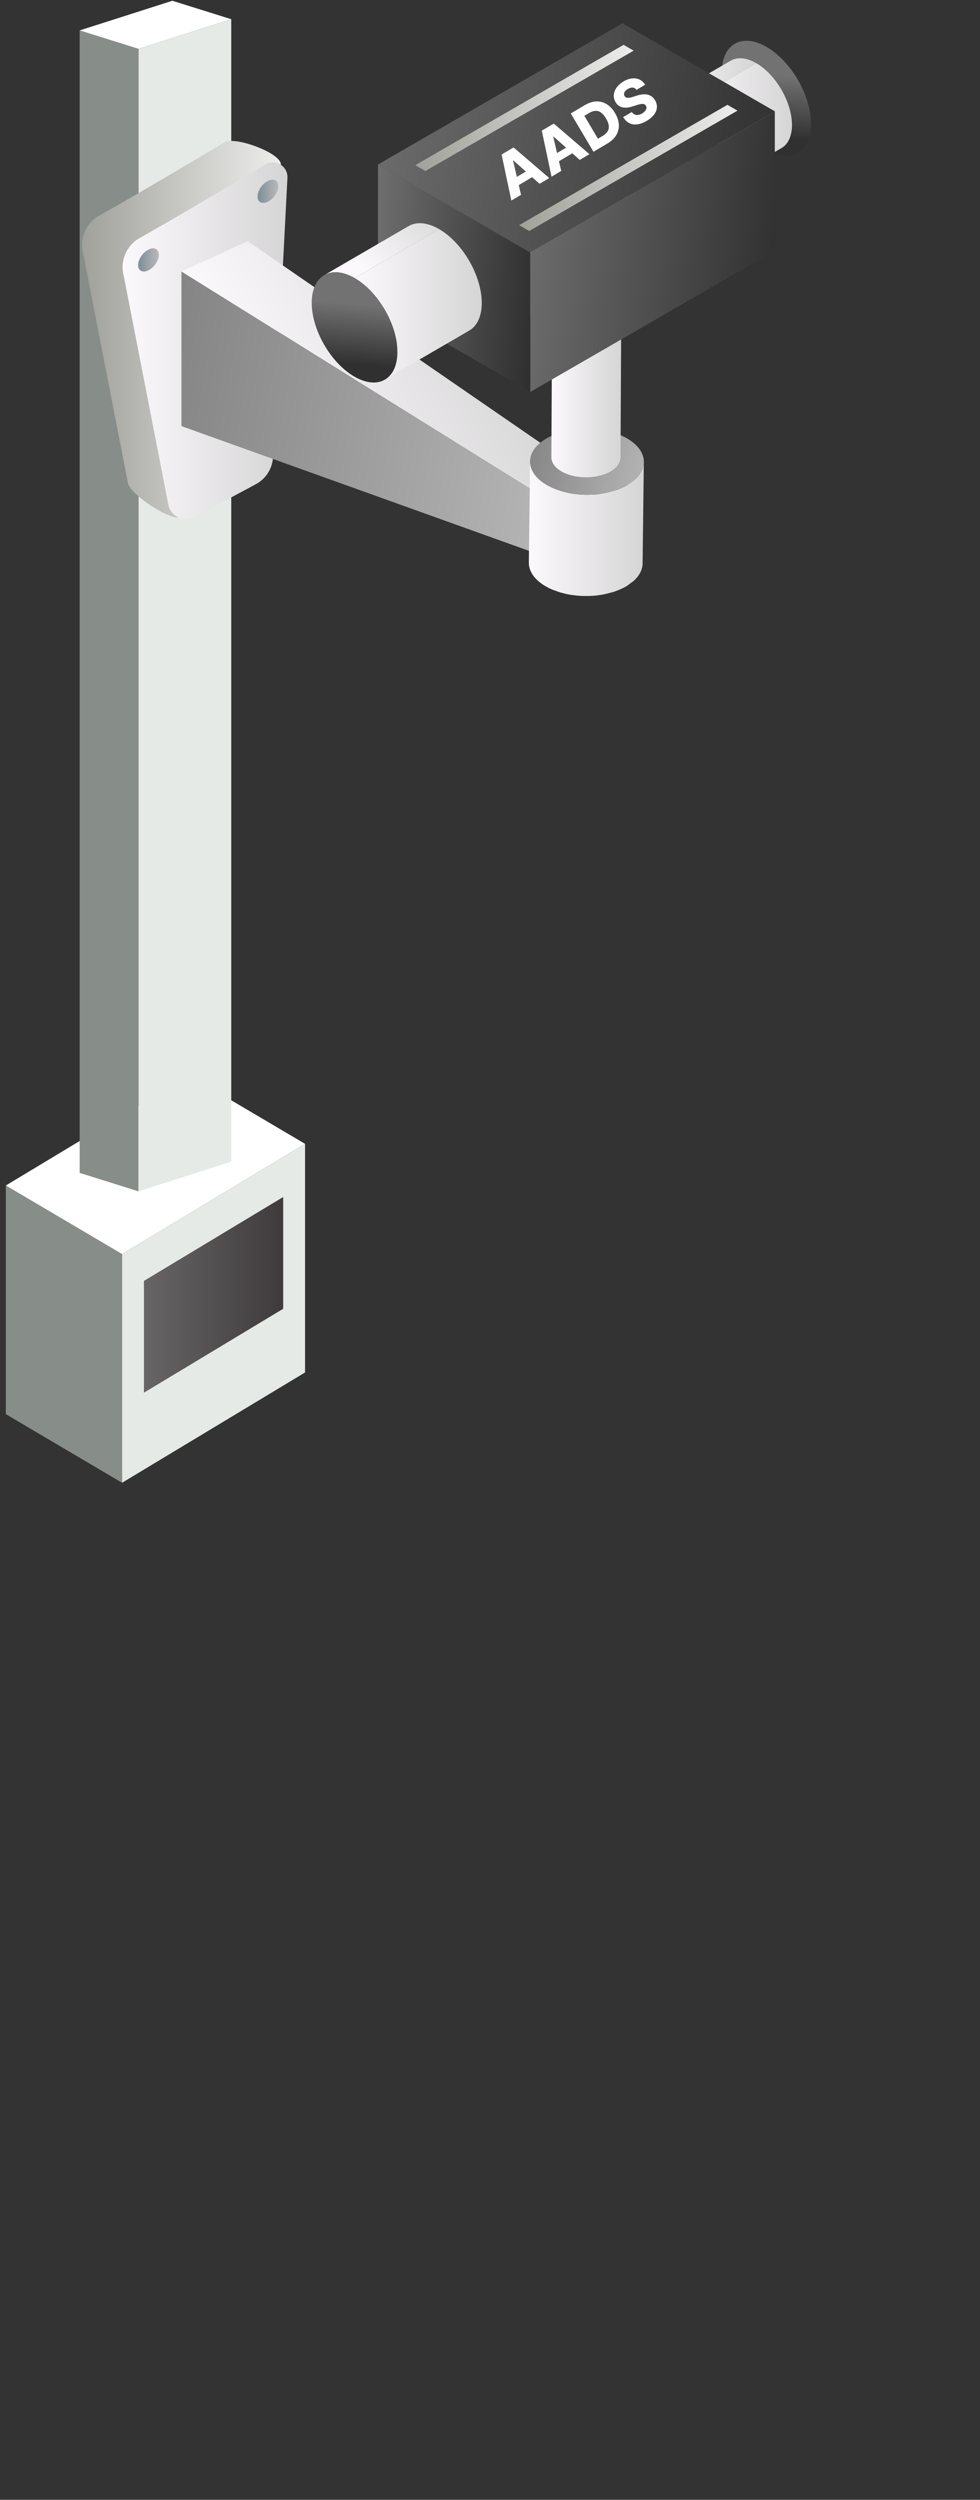 <svg width="153" height="390" viewBox="0 0 153 390" fill="none" xmlns="http://www.w3.org/2000/svg">
<rect x="0" y="0" width="153" height="390" fill="#333333" stroke="none"/>
<g clip-path="url(#clip0_637_3221)">
<path d="M0.911 220.624L19.058 231.326V195.651L0.911 184.948V220.624Z" fill="#878E8A"/>
<path d="M47.626 178.453L19.058 195.651L0.911 184.949L29.48 167.75L47.626 178.453Z" fill="white"/>
<path d="M47.626 214.121L19.058 231.326V195.651L47.626 178.452V214.121Z" fill="#E5EAE7"/>
<path d="M44.213 204.184L22.471 217.274V199.836L44.213 186.746V204.184Z" fill="url(#paint0_linear_637_3221)"/>
<path d="M12.438 182.986L21.63 185.864V7.623L12.438 4.745V182.986Z" fill="#878E8A"/>
<path d="M36.104 2.997L21.63 7.623L12.438 4.745L26.911 0.119L36.104 2.997Z" fill="white"/>
<path d="M36.104 181.242L21.63 185.864V7.623L36.104 2.997V181.242Z" fill="#E5EAE7"/>
<path d="M15.476 33.653C20.617 30.781 29.894 25.282 35.084 22.185C36.678 21.237 43.982 23.877 43.855 25.724L36.292 67.938C36.165 69.68 35.161 71.239 33.616 72.067L28.335 80.628C26.748 81.478 20.505 77.201 19.999 75.466L13.018 39.678C12.337 37.34 13.355 34.84 15.483 33.646L15.476 33.653Z" fill="url(#paint1_linear_637_3221)"/>
<path d="M21.803 37.129C26.944 34.257 36.221 28.758 41.411 25.661C43.005 24.713 45 25.949 44.873 27.803L42.619 71.414C42.492 73.156 41.488 74.715 39.943 75.543L30.385 80.656C28.798 81.506 26.832 80.677 26.326 78.949L19.346 43.161C18.664 40.823 19.683 38.323 21.811 37.129H21.803Z" fill="url(#paint2_linear_637_3221)"/>
<path d="M24.803 39.741C24.803 40.633 24.08 41.722 23.181 42.171C22.289 42.621 21.559 42.255 21.559 41.364C21.559 40.472 22.282 39.383 23.181 38.934C24.073 38.484 24.803 38.849 24.803 39.741Z" fill="url(#paint3_linear_637_3221)"/>
<path d="M43.455 29.032C43.455 29.924 42.731 31.013 41.832 31.462C40.94 31.912 40.21 31.547 40.21 30.655C40.21 29.763 40.933 28.674 41.832 28.225C42.724 27.775 43.455 28.14 43.455 29.032Z" fill="url(#paint4_linear_637_3221)"/>
<path d="M38.659 37.628L28.328 42.361L85.086 77.707L91.54 74.027L38.659 37.628Z" fill="url(#paint5_linear_637_3221)"/>
<path d="M28.328 42.361V66.477L85.086 86.836V77.707L28.328 42.361Z" fill="url(#paint6_linear_637_3221)"/>
<path d="M100.367 72.973C100.367 72.973 100.353 73.036 100.339 73.071C100.241 73.352 100.093 73.626 99.918 73.9C99.882 73.949 99.854 73.998 99.819 74.047C99.623 74.314 99.391 74.574 99.11 74.827C98.927 74.989 98.696 75.136 98.485 75.29C98.302 75.424 98.141 75.557 97.937 75.684C97.551 75.909 97.13 76.098 96.701 76.274C96.589 76.316 96.469 76.365 96.357 76.407C96.09 76.505 95.809 76.583 95.528 76.66C95.234 76.744 94.946 76.822 94.637 76.885C94.278 76.955 93.92 77.025 93.555 77.067C93.471 77.081 93.379 77.095 93.295 77.102C92.804 77.159 92.305 77.18 91.799 77.187C91.722 77.187 91.638 77.187 91.561 77.187C91.069 77.187 90.577 77.159 90.086 77.102C90.009 77.095 89.938 77.088 89.861 77.074C89.376 77.018 88.899 76.934 88.436 76.829C88.351 76.808 88.267 76.786 88.183 76.765C87.761 76.66 87.354 76.534 86.954 76.393C86.883 76.365 86.806 76.344 86.729 76.316C86.251 76.133 85.795 75.923 85.381 75.677C84.503 75.171 83.843 74.581 83.407 73.956C82.972 73.331 82.754 72.664 82.754 72.004L82.564 87.798C82.564 89.125 83.435 90.453 85.191 91.471C85.591 91.703 86.02 91.906 86.469 92.082C86.49 92.089 86.518 92.096 86.539 92.103C86.61 92.131 86.687 92.152 86.764 92.18C87.024 92.272 87.277 92.37 87.544 92.447C87.691 92.489 87.838 92.517 87.993 92.559C88.077 92.581 88.162 92.602 88.246 92.623C88.323 92.637 88.393 92.665 88.471 92.679C88.758 92.742 89.053 92.791 89.348 92.833C89.454 92.847 89.559 92.854 89.664 92.868C89.742 92.876 89.812 92.882 89.889 92.897C89.995 92.911 90.1 92.925 90.212 92.932C90.5 92.953 90.795 92.974 91.09 92.981C91.181 92.981 91.273 92.981 91.364 92.981C91.441 92.981 91.525 92.981 91.603 92.981C91.736 92.981 91.87 92.981 92.003 92.981C92.333 92.967 92.663 92.946 92.986 92.918C93.021 92.918 93.056 92.904 93.099 92.904C93.19 92.897 93.274 92.876 93.358 92.868C93.611 92.833 93.871 92.805 94.124 92.763C94.236 92.742 94.335 92.707 94.447 92.686C94.749 92.623 95.044 92.545 95.339 92.461C95.493 92.419 95.662 92.391 95.809 92.342C95.936 92.3 96.048 92.251 96.168 92.208C96.287 92.166 96.399 92.124 96.512 92.075C96.947 91.899 97.361 91.71 97.748 91.485C97.783 91.464 97.818 91.443 97.853 91.422C98.022 91.316 98.141 91.204 98.295 91.092C98.513 90.937 98.745 90.79 98.92 90.628C98.934 90.614 98.963 90.6 98.977 90.586C99.187 90.397 99.37 90.193 99.531 89.989C99.567 89.94 99.595 89.898 99.63 89.849C99.665 89.799 99.693 89.75 99.728 89.701C99.784 89.617 99.847 89.54 99.89 89.455C99.981 89.287 100.065 89.118 100.128 88.95C100.135 88.922 100.142 88.901 100.149 88.873C100.163 88.837 100.17 88.809 100.177 88.774C100.213 88.669 100.248 88.556 100.269 88.451C100.304 88.283 100.325 88.114 100.325 87.939C100.325 87.91 100.325 87.889 100.325 87.861L100.515 72.067C100.515 72.376 100.458 72.678 100.36 72.98L100.367 72.973Z" fill="url(#paint7_linear_637_3221)"/>
<path d="M97.902 68.401C101.378 70.41 101.4 73.668 97.93 75.677C94.475 77.685 88.85 77.685 85.374 75.677C81.89 73.661 81.869 70.403 85.325 68.401C88.787 66.386 94.412 66.386 97.902 68.401Z" fill="url(#paint8_linear_637_3221)"/>
<path d="M96.898 50.037C96.898 50.037 96.891 50.079 96.884 50.093C96.828 50.262 96.737 50.43 96.624 50.599C96.603 50.627 96.589 50.655 96.561 50.69C96.442 50.852 96.301 51.013 96.132 51.161C96.02 51.259 95.88 51.35 95.753 51.441C95.641 51.519 95.55 51.603 95.416 51.68C95.184 51.814 94.925 51.933 94.665 52.038C94.595 52.067 94.524 52.095 94.454 52.116C94.293 52.172 94.117 52.221 93.948 52.27C93.773 52.319 93.59 52.368 93.408 52.404C93.19 52.446 92.972 52.488 92.748 52.516C92.691 52.516 92.642 52.53 92.593 52.537C92.291 52.572 91.989 52.586 91.687 52.586C91.638 52.586 91.589 52.586 91.54 52.586C91.238 52.586 90.943 52.565 90.648 52.537C90.606 52.537 90.556 52.53 90.514 52.523C90.219 52.488 89.931 52.439 89.651 52.376C89.601 52.361 89.545 52.347 89.496 52.34C89.236 52.277 88.99 52.2 88.752 52.116C88.71 52.102 88.66 52.088 88.618 52.074C88.33 51.961 88.056 51.835 87.797 51.687C87.263 51.378 86.862 51.027 86.596 50.641C86.329 50.262 86.195 49.861 86.195 49.454L86.083 71.33C86.083 72.138 86.61 72.945 87.677 73.556C87.923 73.697 88.183 73.823 88.457 73.928C88.471 73.928 88.485 73.935 88.499 73.942C88.541 73.956 88.59 73.971 88.632 73.992C88.787 74.048 88.941 74.104 89.11 74.153C89.201 74.181 89.292 74.195 89.384 74.216C89.433 74.23 89.482 74.244 89.538 74.251C89.587 74.258 89.629 74.272 89.679 74.287C89.854 74.322 90.03 74.357 90.212 74.378C90.276 74.385 90.339 74.392 90.402 74.399C90.444 74.399 90.493 74.406 90.535 74.413C90.599 74.413 90.662 74.427 90.732 74.434C90.908 74.448 91.083 74.455 91.266 74.462C91.322 74.462 91.378 74.462 91.434 74.462C91.484 74.462 91.533 74.462 91.582 74.462C91.659 74.462 91.743 74.462 91.821 74.462C92.024 74.462 92.221 74.441 92.418 74.42C92.439 74.42 92.46 74.42 92.488 74.413C92.544 74.413 92.593 74.399 92.649 74.392C92.804 74.371 92.958 74.357 93.113 74.329C93.183 74.315 93.239 74.293 93.309 74.279C93.492 74.244 93.675 74.195 93.85 74.146C93.942 74.118 94.047 74.104 94.138 74.076C94.215 74.055 94.286 74.02 94.356 73.992C94.426 73.963 94.496 73.942 94.567 73.914C94.826 73.809 95.086 73.697 95.318 73.556C95.339 73.542 95.36 73.528 95.381 73.514C95.487 73.451 95.557 73.381 95.648 73.317C95.781 73.226 95.922 73.135 96.027 73.037C96.034 73.029 96.055 73.022 96.062 73.008C96.189 72.889 96.301 72.77 96.399 72.65C96.421 72.622 96.434 72.594 96.456 72.566C96.477 72.538 96.498 72.51 96.519 72.475C96.554 72.425 96.589 72.376 96.617 72.327C96.673 72.229 96.722 72.124 96.758 72.018C96.758 72.004 96.765 71.99 96.772 71.969C96.772 71.948 96.786 71.927 96.786 71.913C96.807 71.85 96.828 71.779 96.842 71.716C96.863 71.611 96.877 71.513 96.877 71.407C96.877 71.393 96.877 71.379 96.877 71.358L96.989 49.482C96.989 49.665 96.954 49.854 96.898 50.037V50.037Z" fill="url(#paint9_linear_637_3221)"/>
<path d="M95.402 47.263C97.516 48.485 97.523 50.459 95.423 51.681C93.323 52.902 89.91 52.902 87.796 51.681C85.683 50.459 85.668 48.478 87.768 47.263C89.875 46.041 93.288 46.041 95.402 47.263Z" fill="url(#paint10_linear_637_3221)"/>
<path d="M100.367 33.596C100.367 33.596 100.353 33.659 100.339 33.694C100.241 33.975 100.093 34.249 99.918 34.523C99.882 34.572 99.854 34.621 99.819 34.671C99.623 34.937 99.391 35.197 99.11 35.45C98.927 35.612 98.696 35.759 98.485 35.914C98.302 36.047 98.141 36.181 97.937 36.307C97.551 36.532 97.13 36.721 96.701 36.897C96.589 36.939 96.469 36.988 96.357 37.03C96.09 37.129 95.809 37.206 95.528 37.283C95.234 37.367 94.946 37.445 94.637 37.508C94.278 37.578 93.92 37.648 93.555 37.69C93.471 37.704 93.379 37.718 93.295 37.725C92.804 37.782 92.305 37.803 91.799 37.81C91.722 37.81 91.638 37.81 91.561 37.81C91.069 37.81 90.577 37.782 90.086 37.725C90.009 37.718 89.938 37.711 89.861 37.697C89.376 37.641 88.899 37.557 88.436 37.452C88.351 37.431 88.267 37.409 88.183 37.388C87.761 37.283 87.354 37.157 86.954 37.016C86.883 36.988 86.806 36.967 86.729 36.939C86.251 36.756 85.795 36.546 85.381 36.3C84.503 35.794 83.843 35.204 83.407 34.579C82.972 33.954 82.754 33.287 82.754 32.627L82.564 48.421C82.564 49.748 83.435 51.076 85.191 52.094C85.591 52.326 86.02 52.529 86.469 52.705C86.49 52.712 86.518 52.719 86.539 52.726C86.61 52.754 86.687 52.775 86.764 52.803C87.024 52.895 87.277 52.993 87.544 53.07C87.691 53.112 87.838 53.14 87.993 53.182C88.077 53.204 88.162 53.225 88.246 53.246C88.323 53.26 88.393 53.288 88.471 53.302C88.758 53.365 89.053 53.414 89.348 53.456C89.454 53.47 89.559 53.477 89.664 53.492C89.742 53.498 89.812 53.506 89.889 53.52C89.995 53.534 90.1 53.548 90.212 53.555C90.5 53.576 90.795 53.597 91.09 53.604C91.181 53.604 91.273 53.604 91.364 53.604C91.441 53.604 91.525 53.604 91.603 53.604C91.736 53.604 91.87 53.604 92.003 53.604C92.333 53.59 92.663 53.569 92.986 53.541C93.021 53.541 93.056 53.527 93.099 53.527C93.19 53.52 93.274 53.498 93.358 53.492C93.611 53.456 93.871 53.428 94.124 53.386C94.236 53.365 94.335 53.33 94.447 53.309C94.749 53.246 95.044 53.169 95.339 53.084C95.493 53.042 95.662 53.014 95.809 52.965C95.936 52.923 96.048 52.873 96.168 52.831C96.287 52.789 96.399 52.747 96.512 52.698C96.947 52.522 97.361 52.333 97.748 52.108C97.783 52.087 97.818 52.066 97.853 52.045C98.022 51.947 98.141 51.827 98.295 51.715C98.513 51.56 98.745 51.413 98.92 51.251C98.934 51.237 98.963 51.223 98.977 51.209C99.187 51.02 99.37 50.816 99.531 50.612C99.567 50.563 99.595 50.521 99.63 50.472C99.665 50.423 99.693 50.373 99.728 50.324C99.784 50.24 99.847 50.163 99.89 50.078C99.981 49.91 100.065 49.741 100.128 49.573C100.135 49.545 100.142 49.524 100.149 49.496C100.163 49.461 100.17 49.432 100.177 49.397C100.213 49.292 100.248 49.18 100.269 49.074C100.304 48.906 100.325 48.737 100.325 48.562C100.325 48.533 100.325 48.512 100.325 48.484L100.515 32.69C100.515 32.999 100.458 33.301 100.36 33.603L100.367 33.596Z" fill="url(#paint11_linear_637_3221)"/>
<path d="M97.902 29.017C101.378 31.026 101.4 34.285 97.93 36.293C94.475 38.302 88.85 38.302 85.374 36.293C81.89 34.278 81.869 31.019 85.325 29.017C88.787 27.002 94.412 27.002 97.902 29.017Z" fill="url(#paint12_linear_637_3221)"/>
<g clip-path="url(#clip1_637_3221)">
<path d="M119.675 7.318C123.521 9.538 126.633 14.927 126.619 19.346C126.607 23.771 123.476 25.55 119.63 23.33C115.78 21.107 112.668 15.723 112.682 11.299C112.694 6.878 115.825 5.095 119.675 7.318Z" fill="url(#paint13_linear_637_3221)"/>
<path d="M103.063 15.868L114.084 9.464C115.101 8.872 116.512 8.956 118.067 9.855L107.047 16.259C105.49 15.36 104.081 15.276 103.063 15.868V15.868Z" fill="url(#paint14_linear_637_3221)"/>
<path d="M122.013 23.101L110.993 29.505C111.996 28.922 112.619 27.681 112.624 25.917C112.635 22.368 110.136 18.042 107.048 16.259L118.068 9.854C121.157 11.637 123.654 15.964 123.645 19.512C123.639 21.277 123.017 22.517 122.013 23.101V23.101Z" fill="url(#paint15_linear_637_3221)"/>
<path d="M107.046 16.259C110.135 18.041 112.632 22.368 112.622 25.916C112.612 29.469 110.099 30.898 107.01 29.115C103.918 27.33 101.421 23.009 101.432 19.455C101.442 15.906 103.955 14.473 107.048 16.259H107.046Z" fill="#3B4951"/>
<path d="M82.799 61.148L59.012 47.415V25.657L82.799 39.39V61.148Z" fill="url(#paint16_linear_637_3221)"/>
<path d="M82.798 39.401L59.011 25.667L97.178 3.631L120.965 17.365L82.798 39.401Z" fill="url(#paint17_linear_637_3221)"/>
<path d="M82.621 36.036L81.047 35.127L113.564 16.354L115.136 17.262L82.621 36.036Z" fill="url(#paint18_linear_637_3221)"/>
<path d="M64.839 25.769L66.412 26.677L98.928 7.904L97.354 6.996L64.839 25.769Z" fill="url(#paint19_linear_637_3221)"/>
<path d="M82.798 61.148V39.39L120.966 17.355V39.112L82.798 61.148Z" fill="url(#paint20_linear_637_3221)"/>
<path d="M50.617 42.928L63.789 35.274C65.005 34.567 66.69 34.666 68.55 35.741L55.378 43.395C53.518 42.321 51.834 42.221 50.617 42.928V42.928Z" fill="url(#paint21_linear_637_3221)"/>
<path d="M73.263 51.572L60.091 59.226C61.29 58.53 62.035 57.047 62.042 54.937C62.054 50.696 59.069 45.527 55.378 43.395L68.55 35.741C72.24 37.873 75.225 43.042 75.213 47.283C75.207 49.392 74.463 50.874 73.263 51.571V51.572Z" fill="url(#paint22_linear_637_3221)"/>
<path d="M55.378 43.395C59.068 45.526 62.053 50.695 62.041 54.937C62.029 59.182 59.025 60.89 55.334 58.759C51.639 56.626 48.654 51.46 48.666 47.215C48.678 42.973 51.683 41.261 55.378 43.395Z" fill="url(#paint23_linear_637_3221)"/>
<path d="M85.75 27.778L80.176 23L78.31 24.107L79.832 31.289L81.344 30.392L80.99 28.877L83.078 27.638L84.237 28.675L85.75 27.778ZM80.097 25.049L80.143 25.021L82.097 26.763L80.692 27.597L80.097 25.049Z" fill="white"/>
<path d="M92.026 24.054L86.452 19.277L84.586 20.384L86.107 27.566L87.62 26.668L87.266 25.153L89.353 23.915L90.513 24.952L92.026 24.054ZM86.372 21.325L86.419 21.298L88.372 23.04L86.968 23.873L86.372 21.325Z" fill="white"/>
<path d="M91.302 16.399L89.11 17.7L92.657 23.68L94.85 22.379C96.672 21.298 97.129 19.507 96.021 17.638C94.914 15.772 93.124 15.318 91.302 16.399ZM93.351 21.642L91.231 18.068L91.943 17.645C92.988 17.025 93.841 17.178 94.61 18.475C95.381 19.774 95.109 20.599 94.081 21.209L93.351 21.642Z" fill="white"/>
<path d="M100.721 13.219C100.051 12.117 98.716 11.89 97.338 12.707C95.98 13.513 95.442 14.835 96.105 15.938C96.639 16.845 97.574 16.977 98.746 16.605L99.461 16.379C100.208 16.141 100.625 16.138 100.834 16.484C101.058 16.868 100.856 17.339 100.263 17.691C99.618 18.074 99.012 18.03 98.634 17.473L97.282 18.275C98.121 19.637 99.48 19.738 100.975 18.851C102.458 17.971 102.931 16.771 102.266 15.638C101.69 14.681 100.685 14.503 99.381 14.934L98.793 15.12C98.185 15.32 97.713 15.355 97.504 14.977C97.306 14.637 97.453 14.218 98.025 13.879C98.597 13.539 99.071 13.606 99.369 14.021L100.721 13.219Z" fill="white"/>
</g>
</g>
<defs>
<linearGradient id="paint0_linear_637_3221" x1="22.471" y1="202.014" x2="44.213" y2="202.014" gradientUnits="userSpaceOnUse">
<stop stop-color="#686566"/>
<stop offset="1" stop-color="#3F3B3C"/>
</linearGradient>
<linearGradient id="paint1_linear_637_3221" x1="12.797" y1="51.359" x2="43.857" y2="51.359" gradientUnits="userSpaceOnUse">
<stop stop-color="#A1A19B"/>
<stop offset="1" stop-color="#EDEDEC"/>
</linearGradient>
<linearGradient id="paint2_linear_637_3221" x1="19.128" y1="53.169" x2="44.873" y2="53.169" gradientUnits="userSpaceOnUse">
<stop stop-color="#FBF9FB"/>
<stop offset="1" stop-color="#D6D5D6"/>
</linearGradient>
<linearGradient id="paint3_linear_637_3221" x1="21.566" y1="40.549" x2="24.803" y2="40.549" gradientUnits="userSpaceOnUse">
<stop stop-color="#7D8E98"/>
<stop offset="1" stop-color="#B9B9B9"/>
</linearGradient>
<linearGradient id="paint4_linear_637_3221" x1="40.21" y1="29.84" x2="43.455" y2="29.84" gradientUnits="userSpaceOnUse">
<stop stop-color="#7D8E98"/>
<stop offset="1" stop-color="#B9B9B9"/>
</linearGradient>
<linearGradient id="paint5_linear_637_3221" x1="41.074" y1="67.854" x2="78.976" y2="48.899" gradientUnits="userSpaceOnUse">
<stop stop-color="#FBF9FB"/>
<stop offset="1" stop-color="#D6D5D6"/>
</linearGradient>
<linearGradient id="paint6_linear_637_3221" x1="86.438" y1="70.95" x2="21.729" y2="59.624" gradientUnits="userSpaceOnUse">
<stop stop-color="#B4B4B4"/>
<stop offset="1" stop-color="#828282"/>
</linearGradient>
<linearGradient id="paint7_linear_637_3221" x1="82.557" y1="82.489" x2="100.522" y2="82.489" gradientUnits="userSpaceOnUse">
<stop stop-color="#FBF9FB"/>
<stop offset="1" stop-color="#D6D5D6"/>
</linearGradient>
<linearGradient id="paint8_linear_637_3221" x1="100.944" y1="73.506" x2="81.169" y2="68.823" gradientUnits="userSpaceOnUse">
<stop stop-color="#B4B4B4"/>
<stop offset="1" stop-color="#828282"/>
</linearGradient>
<linearGradient id="paint9_linear_637_3221" x1="86.09" y1="61.962" x2="96.989" y2="61.962" gradientUnits="userSpaceOnUse">
<stop stop-color="#FBF9FB"/>
<stop offset="1" stop-color="#D6D5D6"/>
</linearGradient>
<linearGradient id="paint10_linear_637_3221" x1="86.202" y1="49.468" x2="96.989" y2="49.468" gradientUnits="userSpaceOnUse">
<stop stop-color="#7D8E98"/>
<stop offset="1" stop-color="#B9B9B9"/>
</linearGradient>
<linearGradient id="paint11_linear_637_3221" x1="82.557" y1="43.112" x2="100.522" y2="43.112" gradientUnits="userSpaceOnUse">
<stop stop-color="#FBF9FB"/>
<stop offset="1" stop-color="#D6D5D6"/>
</linearGradient>
<linearGradient id="paint12_linear_637_3221" x1="82.747" y1="32.655" x2="100.522" y2="32.655" gradientUnits="userSpaceOnUse">
<stop stop-color="#7D8E98"/>
<stop offset="1" stop-color="#B9B9B9"/>
</linearGradient>
<linearGradient id="paint13_linear_637_3221" x1="119.364" y1="21.337" x2="120.216" y2="11.572" gradientUnits="userSpaceOnUse">
<stop stop-color="#303030"/>
<stop offset="1" stop-color="#727272"/>
</linearGradient>
<linearGradient id="paint14_linear_637_3221" x1="103.063" y1="12.672" x2="118.064" y2="12.672" gradientUnits="userSpaceOnUse">
<stop stop-color="#FBF9FB"/>
<stop offset="1" stop-color="#D6D5D6"/>
</linearGradient>
<linearGradient id="paint15_linear_637_3221" x1="107.048" y1="19.678" x2="123.64" y2="19.678" gradientUnits="userSpaceOnUse">
<stop stop-color="#FBF9FB"/>
<stop offset="1" stop-color="#D6D5D6"/>
</linearGradient>
<linearGradient id="paint16_linear_637_3221" x1="83.036" y1="49.611" x2="56.01" y2="47.713" gradientUnits="userSpaceOnUse">
<stop stop-color="#303030"/>
<stop offset="1" stop-color="#727272"/>
</linearGradient>
<linearGradient id="paint17_linear_637_3221" x1="121.582" y1="27.773" x2="53.1" y2="15.349" gradientUnits="userSpaceOnUse">
<stop stop-color="#303030"/>
<stop offset="1" stop-color="#727272"/>
</linearGradient>
<linearGradient id="paint18_linear_637_3221" x1="81.034" y1="26.194" x2="115.136" y2="26.194" gradientUnits="userSpaceOnUse">
<stop stop-color="#A1A19B"/>
<stop offset="1" stop-color="#EDEDEC"/>
</linearGradient>
<linearGradient id="paint19_linear_637_3221" x1="64.826" y1="16.836" x2="98.928" y2="16.836" gradientUnits="userSpaceOnUse">
<stop stop-color="#A1A19B"/>
<stop offset="1" stop-color="#EDEDEC"/>
</linearGradient>
<linearGradient id="paint20_linear_637_3221" x1="121.347" y1="46.912" x2="78.128" y2="42.966" gradientUnits="userSpaceOnUse">
<stop stop-color="#303030"/>
<stop offset="1" stop-color="#727272"/>
</linearGradient>
<linearGradient id="paint21_linear_637_3221" x1="58.04" y1="43.384" x2="69.674" y2="31.884" gradientUnits="userSpaceOnUse">
<stop stop-color="#FBF9FB"/>
<stop offset="1" stop-color="#D6D5D6"/>
</linearGradient>
<linearGradient id="paint22_linear_637_3221" x1="55.378" y1="47.482" x2="75.208" y2="47.482" gradientUnits="userSpaceOnUse">
<stop stop-color="#FBF9FB"/>
<stop offset="1" stop-color="#D6D5D6"/>
</linearGradient>
<linearGradient id="paint23_linear_637_3221" x1="55.078" y1="56.847" x2="55.897" y2="47.477" gradientUnits="userSpaceOnUse">
<stop stop-color="#303030"/>
<stop offset="1" stop-color="#727272"/>
</linearGradient>
<clipPath id="clip0_637_3221">
<rect width="151.165" height="389.453" fill="white" transform="translate(0.911 0.119)"/>
</clipPath>
<clipPath id="clip1_637_3221">
<rect width="77.952" height="57.517" fill="white" transform="translate(48.666 3.631)"/>
</clipPath>
</defs>
</svg>

